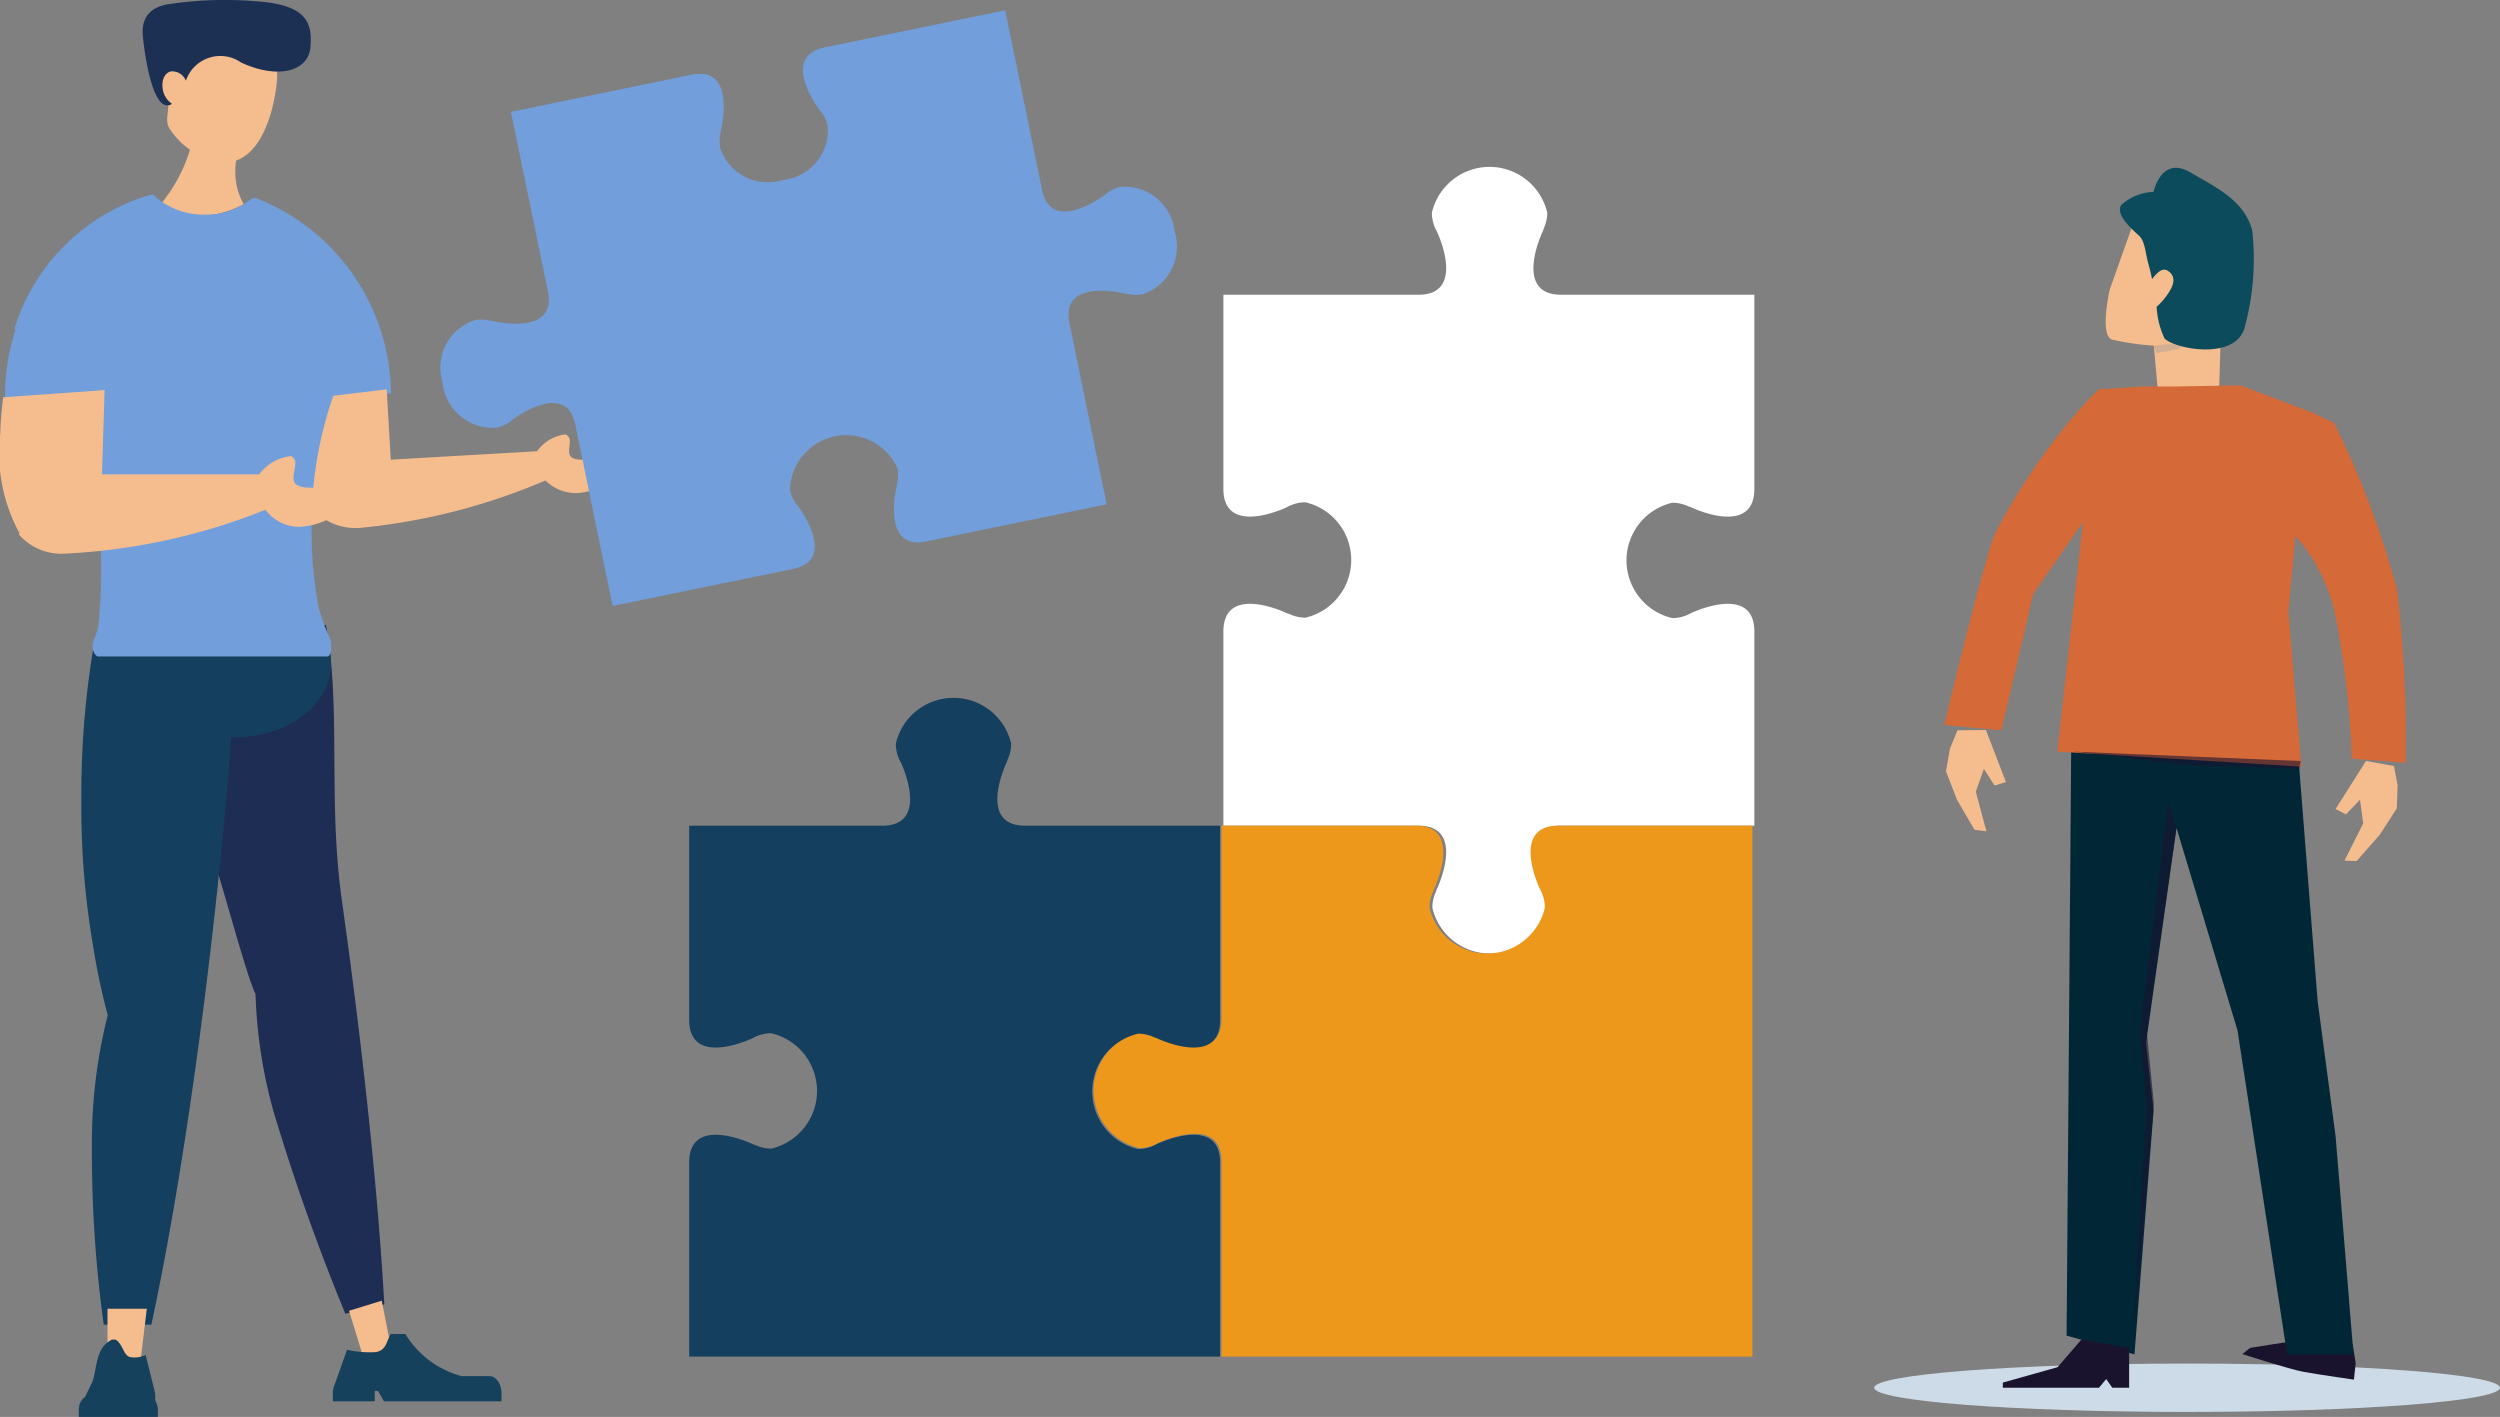 <svg id="グループ_40565" data-name="グループ 40565" xmlns="http://www.w3.org/2000/svg" xmlns:xlink="http://www.w3.org/1999/xlink" width="99.427" height="56.353" viewBox="0 0 99.427 56.353">
  <rect x="0" y="0" width="99.427" height="56.353" fill="#808080" stroke="none"/>
  <defs>
    <clipPath id="clip-path">
      <rect id="長方形_15668" data-name="長方形 15668" width="99.427" height="56.353" fill="none"/>
    </clipPath>
    <clipPath id="clip-path-3">
      <path id="パス_28153" data-name="パス 28153" d="M399.118,166.841l2.7.744.757-9.664-.3-2.7,1.214-8.574,2.427,8.057,1.972,12.886h2.641l-.712-8.672-.716-5.394-.758-9.617-5.733-.352-3.307-.339Z" transform="translate(-399.118 -143.212)" fill="none"/>
    </clipPath>
    <linearGradient id="linear-gradient" x1="-7.204" y1="1.102" x2="-7.186" y2="1.102" gradientUnits="objectBoundingBox">
      <stop offset="0" stop-color="#102e48"/>
      <stop offset="1" stop-color="#012736"/>
    </linearGradient>
    <clipPath id="clip-path-4">
      <path id="パス_28154" data-name="パス 28154" d="M384.743,74.482H383.35l-1.583.109,0-.033a.247.247,0,0,0-.1.035l-.378.36-.849.963a26.466,26.466,0,0,0-2.839,4.271c-.364.5-2.093,7.759-2.093,7.759l2.275.212,1.266-5.429,1.977-2.852-1.022,9.127,9.707.6-.516-6.161.273-3.04,2.308,2.5-.056,6.374,2.147.163-.691-6.771-2.96-7.119-2.931-1.113Z" transform="translate(-375.514 -74.441)" fill="none"/>
    </clipPath>
    <linearGradient id="linear-gradient-2" x1="-4.212" y1="2.704" x2="-4.201" y2="2.704" gradientUnits="objectBoundingBox">
      <stop offset="0" stop-color="#e88f3f"/>
      <stop offset="1" stop-color="#d56938"/>
    </linearGradient>
    <clipPath id="clip-path-6">
      <rect id="長方形_15663" data-name="長方形 15663" width="1.758" height="21.806" fill="none"/>
    </clipPath>
    <clipPath id="clip-path-7">
      <rect id="長方形_15664" data-name="長方形 15664" width="9.04" height="0.691" fill="none"/>
    </clipPath>
    <clipPath id="clip-path-8">
      <path id="パス_28161" data-name="パス 28161" d="M442.49,86.17c0,.124,0,.248,0,.371l.165-1.84a7.284,7.284,0,0,1,1.547,2.954,35.5,35.5,0,0,1,.7,5.918l2.147.163a53.894,53.894,0,0,0-.338-6.848,35.536,35.536,0,0,0-2.514-6.668l-.8-.374a16.786,16.786,0,0,0-.916,6.324" transform="translate(-442.49 -79.846)" fill="none"/>
    </clipPath>
    <linearGradient id="linear-gradient-3" x1="-19.739" y1="2.873" x2="-19.694" y2="2.873" gradientUnits="objectBoundingBox">
      <stop offset="0" stop-color="#b36035"/>
      <stop offset="0.062" stop-color="#b36035"/>
      <stop offset="1" stop-color="#d56938"/>
    </linearGradient>
  </defs>
  <g id="グループ_40583" data-name="グループ 40583" clip-path="url(#clip-path)">
    <g id="グループ_40566" data-name="グループ 40566">
      <g id="グループ_40565-2" data-name="グループ 40565" clip-path="url(#clip-path)">
        <path id="パス_28146" data-name="パス 28146" d="M249.175,61.689a1.507,1.507,0,0,0-.2-.746c-.281-.612-.945-2.516.735-2.516h7.683v-7.72c0-1.68-1.9-1.016-2.516-.735a1.507,1.507,0,0,1-.746.2,2.355,2.355,0,0,1,0-4.588,1.494,1.494,0,0,1,.658.155.105.105,0,0,1,.053.011c.57.27,2.551,1,2.551-.718v-7.72h-7.683c-1.714,0-.988-1.981-.719-2.551a.1.1,0,0,0,.011-.053,1.5,1.5,0,0,0,.154-.658,2.355,2.355,0,0,0-4.588,0,1.51,1.51,0,0,0,.2.746c.281.612.945,2.516-.735,2.516h-7.757v7.72c0,1.68,1.9,1.016,2.516.735a1.509,1.509,0,0,1,.746-.2,2.355,2.355,0,0,1,0,4.588,1.5,1.5,0,0,1-.658-.155.1.1,0,0,1-.053-.011c-.57-.27-2.551-.995-2.551.719v7.72h7.757c1.714,0,.988,1.981.718,2.551a.107.107,0,0,0-.011.053,1.5,1.5,0,0,0-.154.658,2.355,2.355,0,0,0,4.588,0" transform="translate(-187.621 -25.59)" fill="#fff"/>
        <path id="パス_28147" data-name="パス 28147" d="M237.421,180.574V159.459H229.7c-1.68,0-1.016,1.9-.735,2.516a1.509,1.509,0,0,1,.2.746,2.355,2.355,0,0,1-4.588,0,1.494,1.494,0,0,1,.155-.658.1.1,0,0,1,.011-.053c.27-.57.995-2.551-.719-2.551h-7.72v7.683c0,1.714-1.981.988-2.551.719a.1.1,0,0,0-.053-.011,1.494,1.494,0,0,0-.658-.155,2.355,2.355,0,0,0,0,4.588,1.509,1.509,0,0,0,.746-.2c.612-.281,2.516-.945,2.516.735v7.757Z" transform="translate(-167.724 -126.622)" fill="#ed971b"/>
        <path id="パス_28148" data-name="パス 28148" d="M150.962,148.122a1.494,1.494,0,0,1,.658.155.1.1,0,0,1,.053.011c.57.27,2.551,1,2.551-.718v-7.72h-7.757c-1.714,0-.988-1.981-.719-2.551a.105.105,0,0,0,.011-.053,1.5,1.5,0,0,0,.154-.658,2.355,2.355,0,0,0-4.588,0,1.508,1.508,0,0,0,.2.746c.281.612.945,2.516-.735,2.516h-7.683v7.72c0,1.68,1.9,1.016,2.516.735a1.509,1.509,0,0,1,.746-.2,2.355,2.355,0,0,1,0,4.588,1.5,1.5,0,0,1-.658-.155.1.1,0,0,1-.053-.011c-.57-.27-2.551-.995-2.551.719v7.72h21.115v-7.72c0-1.68-1.9-1.016-2.516-.735a1.507,1.507,0,0,1-.746.2,2.355,2.355,0,0,1,0-4.588" transform="translate(-105.698 -107.012)" fill="#153f5e"/>
        <path id="パス_28149" data-name="パス 28149" d="M361.961,264.307c0,.531,5.572.962,12.445.962s12.445-.431,12.445-.962-5.572-.962-12.445-.962-12.445.431-12.445.962" transform="translate(-287.423 -209.115)" fill="#cddae7"/>
        <path id="パス_28150" data-name="パス 28150" d="M411.265,44.138A4.137,4.137,0,0,0,412.118,41c-.186-.884-2.5-1.538-3.293-1.538s-1.151,1.025-1.151,1.025l-.839,2.364s-.41,1.76.074,1.988a10.3,10.3,0,0,0,1.678.246l.2,2.232,2.4-.535Z" transform="translate(-322.928 -31.337)" fill="#f5bc8e"/>
        <path id="パス_28151" data-name="パス 28151" d="M418,59.247l-1.01,1.668-.923.181-.1-.3.969-.1.957-1.454Z" transform="translate(-330.31 -47.047)" fill="#d2ae93"/>
        <path id="パス_28152" data-name="パス 28152" d="M435.525,260.454c.784.137,1.983.306,1.983.306l.069-.656-.118-.748-2.729-.072-1.35.212-.308.248s1.846.6,2.453.71" transform="translate(-343.89 -205.891)" fill="#19132e"/>
      </g>
    </g>
    <g id="グループ_40568" data-name="グループ 40568" transform="translate(82.19 29.491)">
      <g id="グループ_40567" data-name="グループ 40567" clip-path="url(#clip-path-3)">
        <rect id="長方形_15661" data-name="長方形 15661" width="11.409" height="24.373" fill="url(#linear-gradient)"/>
      </g>
    </g>
    <g id="グループ_40570" data-name="グループ 40570" transform="translate(77.329 15.329)">
      <g id="グループ_40569" data-name="グループ 40569" clip-path="url(#clip-path-4)">
        <rect id="長方形_15662" data-name="長方形 15662" width="18.36" height="15.169" transform="translate(0 0)" fill="url(#linear-gradient-2)"/>
      </g>
    </g>
    <g id="グループ_40578" data-name="グループ 40578">
      <g id="グループ_40577" data-name="グループ 40577" clip-path="url(#clip-path)">
        <g id="グループ_40573" data-name="グループ 40573" transform="translate(84.8 31.8)" opacity="0.6">
          <g id="グループ_40572" data-name="グループ 40572">
            <g id="グループ_40571" data-name="グループ 40571" clip-path="url(#clip-path-6)">
              <path id="パス_28155" data-name="パス 28155" d="M412.1,163.658l.255,3.022-.556,9.548.861-9.694-.282-2.847,1.179-8.143-.334-1.122Z" transform="translate(-411.796 -154.422)" fill="#19132e"/>
            </g>
          </g>
        </g>
        <path id="パス_28156" data-name="パス 28156" d="M386.806,260.636h3.822l.289-.345.244.345h.668V259.05l-1.9-.328-.945,1.095-2.177.614Z" transform="translate(-307.152 -205.444)" fill="#19132e"/>
        <path id="パス_28157" data-name="パス 28157" d="M451.062,148.889l.415.21.558-.582.127.944-.744,1.479.482.017.929-1.056.67-1.042.033-.914-.148-.768-1.111-.2Z" transform="translate(-358.176 -116.712)" fill="#f5bc8e"/>
        <g id="グループ_40576" data-name="グループ 40576" transform="translate(82.463 29.894)" opacity="0.6">
          <g id="グループ_40575" data-name="グループ 40575">
            <g id="グループ_40574" data-name="グループ 40574" clip-path="url(#clip-path-7)">
              <path id="パス_28158" data-name="パス 28158" d="M409.423,145.859l-4.641-.173-4.338-.518,9.04.374Z" transform="translate(-400.444 -145.169)" fill="#19132e"/>
            </g>
          </g>
        </g>
        <path id="パス_28159" data-name="パス 28159" d="M378.207,143.04l-.451.139-.427-.664-.321.907.423,1.576-.477-.062-.692-1.19-.441-1.134.158-.9.3-.731,1.132-.012Z" transform="translate(-298.429 -111.936)" fill="#f5bc8e"/>
        <path id="パス_28160" data-name="パス 28160" d="M409.467,33.891a2.053,2.053,0,0,1,1.288-.523s.3-1.443,1.446-.784,2.161,1.156,2.478,2.311a10.4,10.4,0,0,1-.3,3.866c-.373,1.344-2.825.842-3.19.43a3.345,3.345,0,0,1-.311-1.253,2.676,2.676,0,0,0,.411-.459c.374-.52.277-.775.095-.928s-.357-.144-.689.288c-.042-.21-.09-.418-.148-.617-.112-.392-.126-.893-.371-1.113-.521-.468-.9-.9-.708-1.218" transform="translate(-325.107 -25.737)" fill="#0b4b5b"/>
      </g>
    </g>
    <g id="グループ_40580" data-name="グループ 40580" transform="translate(91.121 16.443)">
      <g id="グループ_40579" data-name="グループ 40579" clip-path="url(#clip-path-8)">
        <rect id="長方形_15666" data-name="長方形 15666" width="4.616" height="13.89" transform="translate(0 0)" fill="url(#linear-gradient-3)"/>
      </g>
    </g>
    <g id="グループ_40582" data-name="グループ 40582">
      <g id="グループ_40581" data-name="グループ 40581" clip-path="url(#clip-path)">
        <path id="パス_28162" data-name="パス 28162" d="M34.565,121.758a22.044,22.044,0,0,0,.527,4.719c.782,3.633.694,2.777.769,3.286.347.9,1.371,4.837,1.748,5.594a19.607,19.607,0,0,0,.7,4.615,85.118,85.118,0,0,0,2.872,8.1l1.55-.37c-.226-4.136-.806-9.815-1.687-16.064-.565-4-.02-7.716-.637-10.964Z" transform="translate(-27.447 -95.823)" fill="#1e2d54"/>
        <path id="パス_28163" data-name="パス 28163" d="M16.2,124.068a35.321,35.321,0,0,0-.514,6.223,32.681,32.681,0,0,0,.479,5.925,25.082,25.082,0,0,0,.571,2.673,20.606,20.606,0,0,0-.631,5.212,49.855,49.855,0,0,0,.471,7.1H18.47c.88-4.076,1.776-9.733,2.482-16.016.452-4.024.77-7.812.953-11.114Z" transform="translate(-12.45 -98.519)" fill="#153f5e"/>
        <path id="パス_28164" data-name="パス 28164" d="M34.287,116.819c0,1.622-1.722,2.937-3.846,2.937s-3.846-1.315-3.846-2.937,1.722-2.937,3.846-2.937,3.846,1.315,3.846,2.937" transform="translate(-21.118 -90.431)" fill="#153f5e"/>
        <path id="パス_28165" data-name="パス 28165" d="M22.088,254.717H20.76v-1.958h1.564Z" transform="translate(-16.485 -200.709)" fill="#f5bc8e"/>
        <path id="パス_28166" data-name="パス 28166" d="M18.035,261.15v-.134a1.231,1.231,0,0,0-.056-.379l-.327-1.311a1.021,1.021,0,0,1-.6.089c-.295-.064-.28-.49-.592-.7h-.142a.966.966,0,0,0-.489.525c-.145.309-.2.933-.289,1.137-.107.233-.217.455-.3.623a.575.575,0,0,0-.212.29c-.113,0-.137,0,0,.01a.685.685,0,0,0-.034.208v.284H18.14v-.284a.657.657,0,0,0-.105-.359m-1.133-.235v0h-.091v0Z" transform="translate(-11.86 -205.439)" fill="#16415d"/>
        <path id="パス_28167" data-name="パス 28167" d="M69.092,253.138l-1.108.339-.573-1.872,1.3-.4Z" transform="translate(-53.529 -199.475)" fill="#f5bc8e"/>
        <path id="パス_28168" data-name="パス 28168" d="M64.369,259.608l.48-1.352a4.049,4.049,0,0,0,1.141.092c.433-.066.431-.46.6-.721h.577a3.775,3.775,0,0,0,2.243,1.678h1.113c.259,0,.472.312.472.693v.308H66.318l-.236-.411h-.131v.411H64.286V260a.927.927,0,0,1,.083-.39" transform="translate(-51.048 -204.574)" fill="#16415d"/>
        <path id="パス_28169" data-name="パス 28169" d="M30.6,25.143a3.7,3.7,0,0,0,3.389-.107,2.514,2.514,0,0,1-.331-1.282,2.3,2.3,0,0,1,.583-1.611v-.836H32.112A6.2,6.2,0,0,1,30.6,25.143" transform="translate(-24.297 -16.919)" fill="#f5bc8e"/>
        <path id="パス_28170" data-name="パス 28170" d="M34.737,9.564c.089-1.217-1.238-1.357-2.214-1.43a1.545,1.545,0,0,0-1.605.621c-.1-.149-.329.114-.49.108-.333-.013-.54.091-.558.56s.162,1.124.495,1.136a.409.409,0,0,0,.048,0c.011.382-.13.674.035.986a3.082,3.082,0,0,0,1.706,1.289c1.894.547,2.5-2.049,2.584-3.266" transform="translate(-23.718 -6.449)" fill="#f5bc8e"/>
        <path id="パス_28171" data-name="パス 28171" d="M34.223,1.882c.1-.98-.2-1.609-1.771-1.794a15.061,15.061,0,0,0-3.931.088c-1.14.227-.98,1.115-.935,1.5.108.95.391,2.348.854,2.5a.29.29,0,0,0,.279-.047.845.845,0,0,1-.348-.493c-.1-.374.029-.729.3-.794a.582.582,0,0,1,.6.37,1.446,1.446,0,0,1,2.2-.723c1.436.663,2.654.375,2.757-.605" transform="translate(-21.879 -0.001)" fill="#1c3054"/>
        <path id="パス_28172" data-name="パス 28172" d="M7.929,45.9a77.576,77.576,0,0,0,8.4-.44,8.43,8.43,0,0,0-5.412-7.787,3.007,3.007,0,0,1-1.964.674,2.925,2.925,0,0,1-2.1-.808A8.377,8.377,0,0,0,.98,45.6c2.179.192,4.516.3,6.949.3" transform="translate(-0.778 -29.811)" fill="#729edb"/>
        <path id="パス_28173" data-name="パス 28173" d="M60.242,75.2l.166,2.875c-1.555.369-2.55,1.022-2.882,2.035a5.224,5.224,0,0,1-1.012-3.238,10.586,10.586,0,0,1,0-1.221Z" transform="translate(-44.862 -59.717)" fill="#f5bc8e"/>
        <path id="パス_28174" data-name="パス 28174" d="M61.448,87.083c.27-1.683,1.346-2,2.71-2.162l5.993-.346a1.658,1.658,0,0,1,1.081-.665c.1-.023.216.116.221.208.024.423-.248.818.581.794a12.728,12.728,0,0,0,1.552-.132c.1-.019.453-.013.239.3a2.844,2.844,0,0,1-2.046,1.158,1.719,1.719,0,0,1-1.292-.5,24.677,24.677,0,0,1-7.4,1.887,2.284,2.284,0,0,1-1.643-.543" transform="translate(-48.794 -66.629)" fill="#f5bc8e"/>
        <path id="パス_28175" data-name="パス 28175" d="M6.1,55.993h9.1c.209,0,.167-.582.14-.664a7.582,7.582,0,0,1-.47-1.255,15.812,15.812,0,0,1-.288-3.045,15.651,15.651,0,0,1,2.388-8.585,8.029,8.029,0,0,0-4.756-4.675,3.007,3.007,0,0,1-1.964.675,2.925,2.925,0,0,1-2.1-.808,8.031,8.031,0,0,0-5.389,5.321c1.966.867,3.452,4.84,3.452,9.611,0,.746-.037,1.471-.107,2.168a2.784,2.784,0,0,1-.219.681c-.055.379.108.577.217.577" transform="translate(-2.19 -29.884)" fill="#729edb"/>
        <path id="パス_28176" data-name="パス 28176" d="M4.16,75.339l-.108,3.444c-1.7.334-2.829,1.047-3.284,2.234a6.66,6.66,0,0,1-.76-3.935,14.2,14.2,0,0,1,.121-1.458Z" transform="translate(0 -59.825)" fill="#f5bc8e"/>
        <path id="パス_28177" data-name="パス 28177" d="M3.653,91.2c.456-1.991,1.638-2.3,3.113-2.4l6.444,0a1.817,1.817,0,0,1,1.222-.721c.1-.021.219.153.216.264-.016.507-.347.96.543.988a12.337,12.337,0,0,0,1.673-.052c.111-.016.486.015.226.37a3.075,3.075,0,0,1-2.3,1.243,1.709,1.709,0,0,1-1.333-.681,24.6,24.6,0,0,1-8.1,1.749,2.249,2.249,0,0,1-1.7-.76" transform="translate(-2.901 -69.936)" fill="#f5bc8e"/>
        <path id="パス_28178" data-name="パス 28178" d="M103.358,20.18a1.415,1.415,0,0,1-.018.642.094.094,0,0,1,0,.051c-.141.582-.438,2.564,1.157,2.237l7.184-1.478L110.2,14.414c-.328-1.595,1.654-1.3,2.237-1.157a.1.1,0,0,0,.051,0,1.421,1.421,0,0,0,.642.018,2,2,0,0,0,1.258-2.484,2,2,0,0,0-2.136-1.786,1.432,1.432,0,0,0-.655.329c-.515.378-2.161,1.361-2.482-.2l-1.47-7.15-7.184,1.478c-1.564.321-.581,1.966-.2,2.482a1.429,1.429,0,0,1,.329.656A1.994,1.994,0,0,1,98.8,8.734a1.994,1.994,0,0,1-2.483-1.258,1.413,1.413,0,0,1,.018-.642.094.094,0,0,1,0-.051c.142-.582.438-2.564-1.157-2.237L87.991,6.024l1.47,7.15c.328,1.595-1.654,1.3-2.237,1.157a.1.1,0,0,0-.051,0,1.417,1.417,0,0,0-.642-.018A1.994,1.994,0,0,0,85.274,16.8a2,2,0,0,0,2.136,1.786,1.433,1.433,0,0,0,.656-.329c.515-.378,2.16-1.361,2.482.2l1.485,7.218L99.216,24.2c1.564-.322.581-1.966.2-2.482a1.433,1.433,0,0,1-.329-.656,2.237,2.237,0,0,1,4.269-.878" transform="translate(-67.669 -1.575)" fill="#729edb"/>
      </g>
    </g>
  </g>
</svg>
